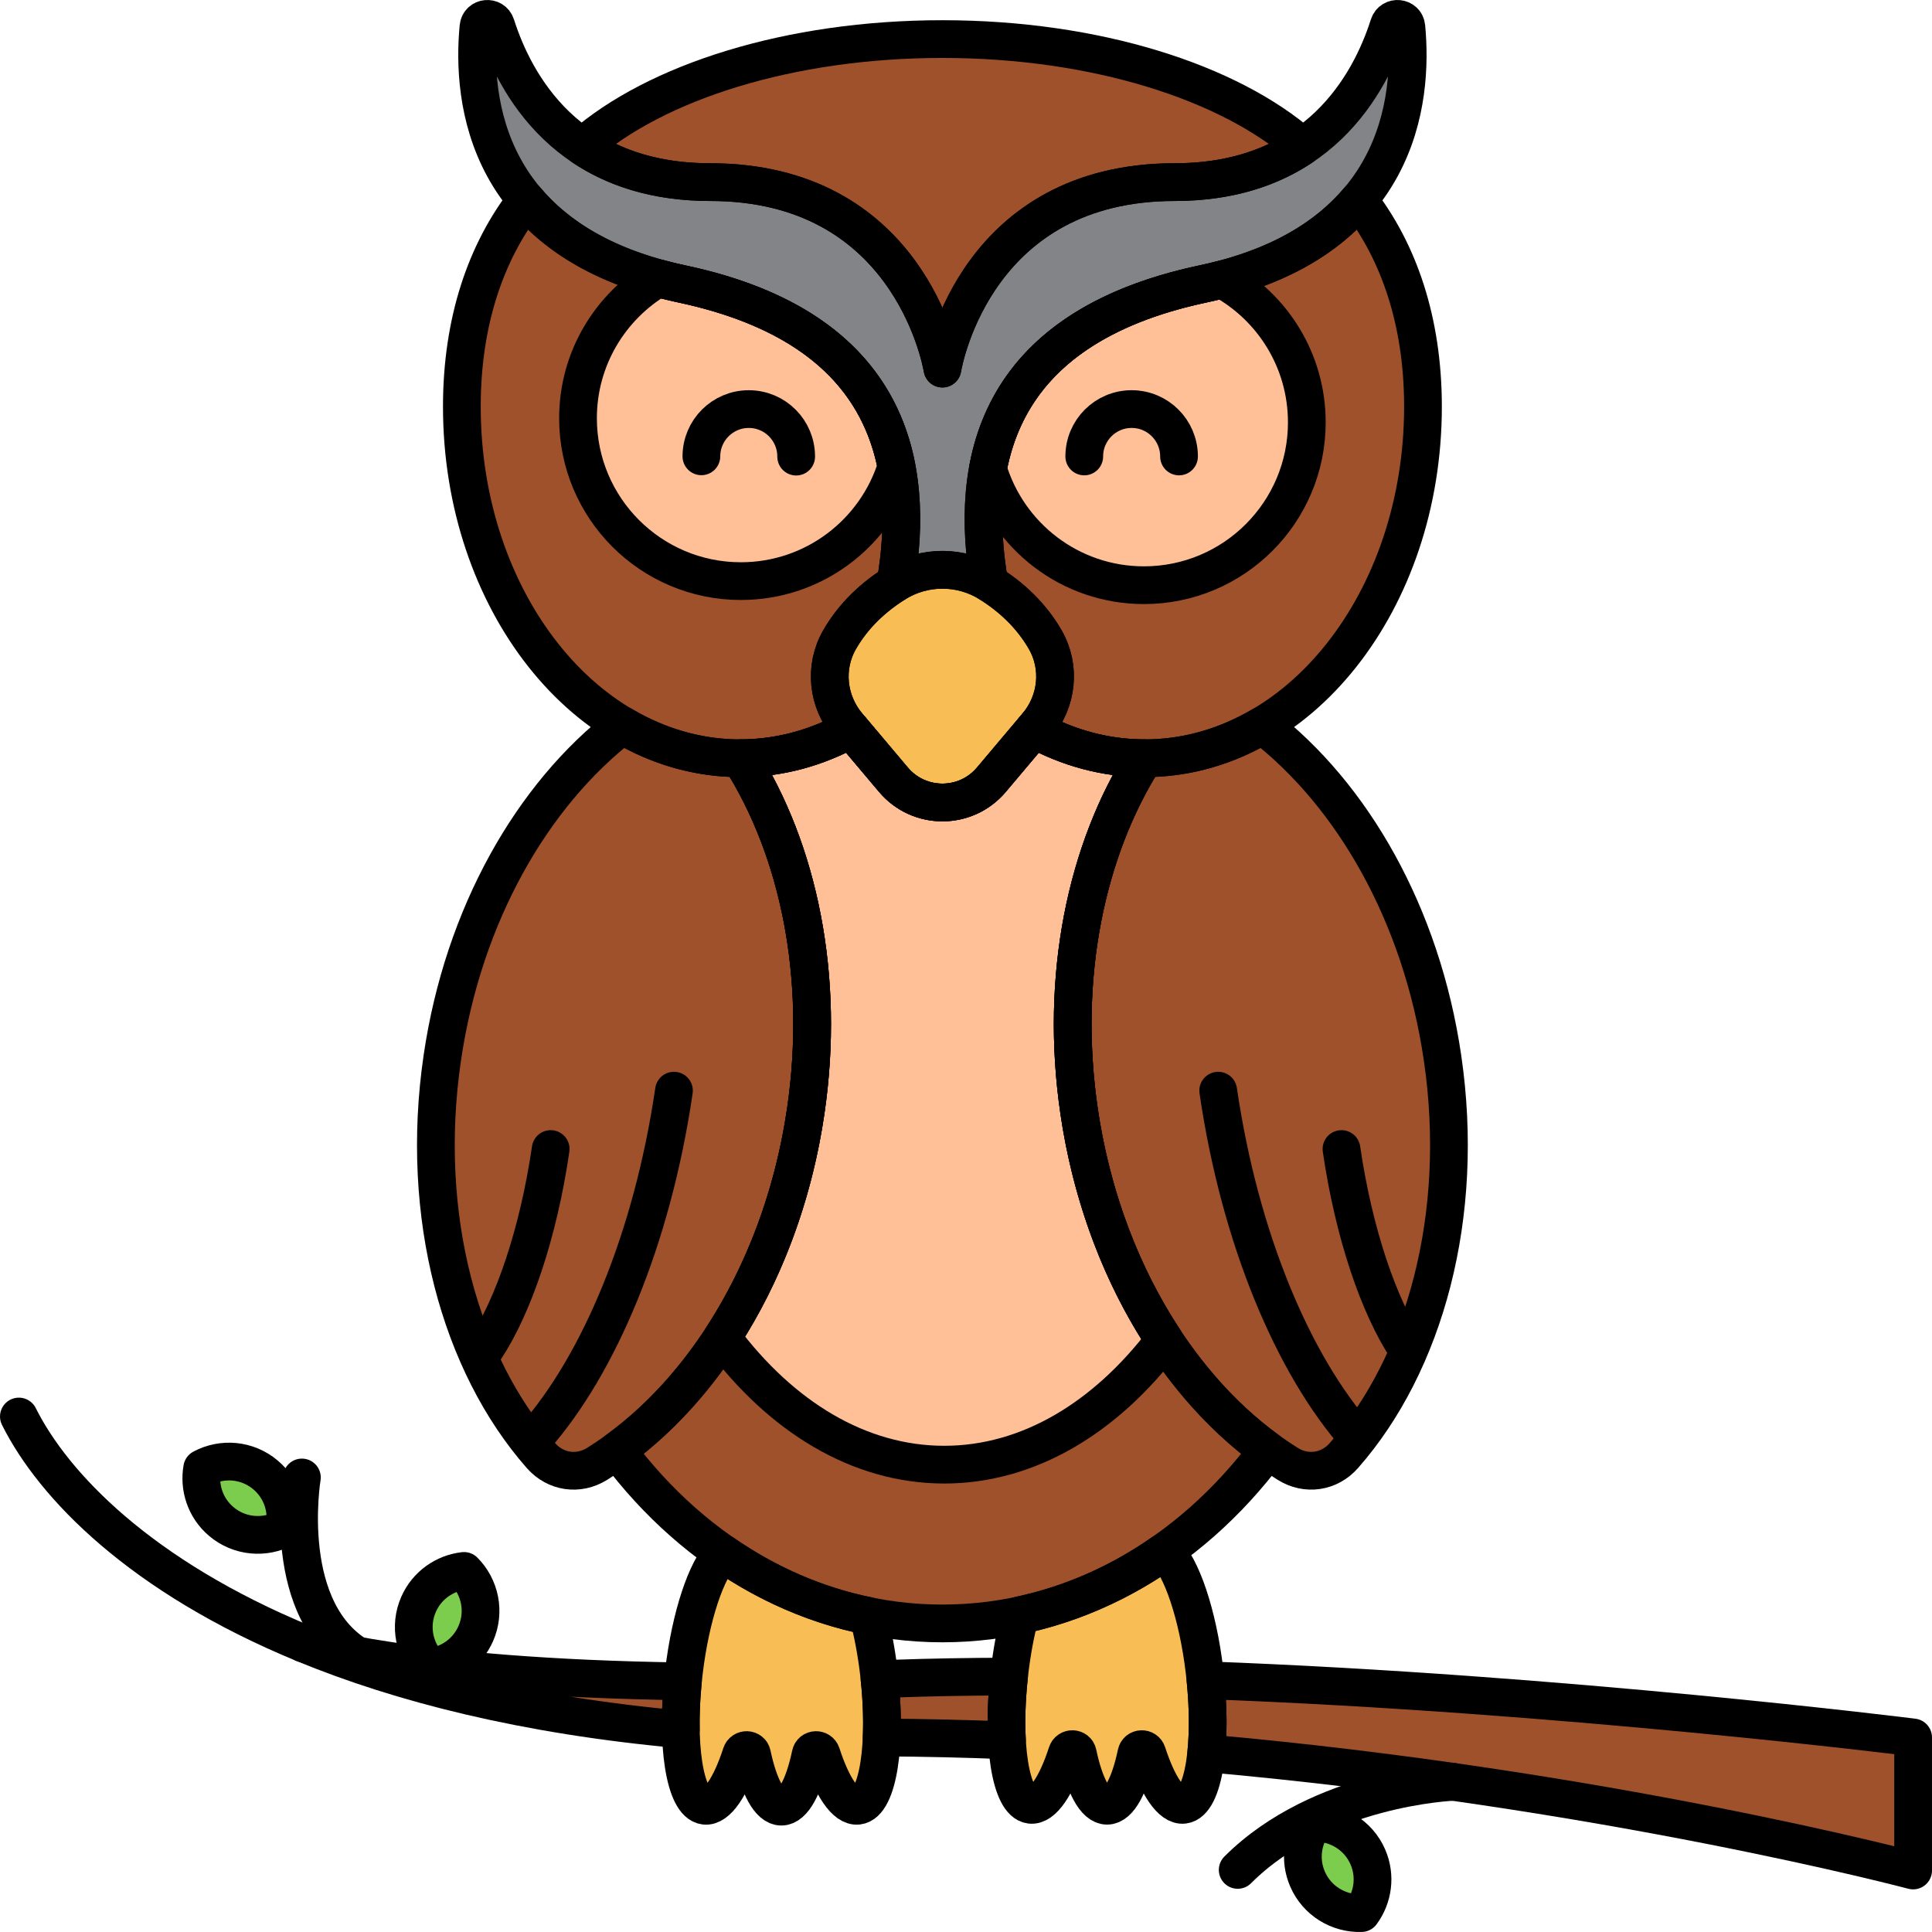 <svg xmlns="http://www.w3.org/2000/svg" xmlns:xlink="http://www.w3.org/1999/xlink" x="0px" y="0px" viewBox="0 0 256 256" style="enable-background:new 0 0 256 256;" xml:space="preserve"><style type="text/css">	.st0{fill:#F9BD55;}	.st1{fill:#F4DBCE;}	.st2{fill:#52565B;}	.st3{fill:#FD605B;}	.st4{fill:#F98080;}	.st5{fill:#F9E63A;}	.st6{fill:#039BE6;}	.st7{fill:none;stroke:#000000;stroke-width:5;stroke-linecap:round;stroke-linejoin:round;stroke-miterlimit:10;}	.st8{fill:#7D3D1A;}	.st9{fill:#EAA250;}	.st10{fill:#DD7F57;}	.st11{fill:#FFC097;}	.st12{fill:#F49667;}	.st13{fill:#F89422;}	.st14{fill:#E3E4E5;}	.st15{fill:#6E7175;}	.st16{fill:#46BAF9;}	.st17{fill:#D9F3FF;}	.st18{fill:#828487;}	.st19{fill:#A8AEB2;}	.st20{fill:#C9CDD1;}	.st21{fill:#8CD8F9;}	.st22{fill:#1AA7E5;}	.st23{fill:#ACE7FC;}	.st24{fill:#FFFFFF;}	.st25{fill:#9E512B;}	.st26{fill:#7ED5FC;}	.st27{fill:#7CCC4E;}	.st28{fill:#3AA03A;}	.st29{fill:#FCB1B1;}	.st30{fill:#F76E23;}	.st31{fill:#C16A44;}	.st32{fill:#B796EA;}</style><g id="Layer_1"></g><g id="Layer_2"></g><g id="Layer_3"></g><g id="Layer_4"></g><g id="Layer_5"></g><g id="Layer_6"></g><g id="Layer_7"></g><g id="Layer_8"></g><g id="Layer_9"></g><g id="Layer_10"></g><g id="Layer_11"></g><g id="Layer_12"></g><g id="Layer_13"></g><g id="Layer_14"></g><g id="Layer_15"></g><g id="Layer_16"></g><g id="Layer_17"></g><g id="Layer_18"></g><g id="Layer_19"></g><g id="Layer_20"></g><g id="Layer_21"></g><g id="Layer_22"></g><g id="Layer_23"></g><g id="Layer_24"></g><g id="Layer_25"></g><g id="Layer_26"></g><g id="Layer_27"></g><g id="Layer_28"></g><g id="Layer_29"></g><g id="Layer_30"></g><g id="Layer_31"></g><g id="Layer_32"></g><g id="Layer_33"></g><g id="Layer_34"></g><g id="Layer_35"></g><g id="Layer_36"></g><g id="Layer_37"></g><g id="Layer_38"></g><g id="Layer_39"></g><g id="Layer_40"></g><g id="Layer_41"></g><g id="Layer_42"></g><g id="Layer_43">	<g>		<path class="st27" d="M26.792,194.557c2.64-1.416,5.984-1.167,8.404,0.89c2.108,1.793,2.971,4.5,2.516,7.041   c-2.64,1.416-5.984,1.167-8.404-0.89C27.2,199.805,26.337,197.098,26.792,194.557z"></path>		<path class="st27" d="M61.485,208.155c2.113,2.123,2.835,5.398,1.557,8.306c-1.113,2.534-3.459,4.137-6.024,4.43   c-2.113-2.123-2.835-5.398-1.557-8.306C56.574,210.051,58.92,208.448,61.485,208.155z"></path>		<path class="st27" d="M174.111,241.55c2.994-0.101,5.883,1.602,7.142,4.518c1.097,2.541,0.672,5.351-0.86,7.428   c-2.994,0.101-5.883-1.602-7.142-4.518C172.154,246.437,172.578,243.627,174.111,241.55z"></path>		<path class="st25" d="M116.822,230.228c0.1-2.318,0.015-4.948-0.276-7.736c0.538-0.018,1.056-0.032,1.6-0.052   c5.042-0.183,10.251-0.272,15.556-0.284c-0.331,3.07-0.412,5.954-0.273,8.448C127.953,230.387,122.408,230.256,116.822,230.228z"></path>		<path class="st25" d="M159.735,222.64c47.377,1.743,93.763,7.579,93.763,7.579v17.632c0,0-40.936-10.871-93.672-15.541   C160.11,229.592,160.096,226.251,159.735,222.64z"></path>		<path class="st25" d="M40.238,217.776c0,0,13.968,4.504,50.252,5.012c-0.225,2.259-0.312,4.406-0.276,6.367   C69.55,227.282,53.099,223.08,40.238,217.776z"></path>		<path class="st25" d="M58.606,140.18c2.782-18.993,11.944-34.869,23.873-44.078c4.739,2.799,10.023,4.372,15.6,4.372   c0.007,0,0.014-0.001,0.021-0.001c7.712,12.123,11.275,28.933,8.665,46.761c-3.068,20.95-13.888,38.136-27.636,46.732   c-2.48,1.551-5.517,1.106-7.448-1.091C60.975,180.697,55.538,161.13,58.606,140.18z"></path>		<path class="st25" d="M151.67,100.473c5.577,0,10.861-1.572,15.601-4.372c11.929,9.21,21.091,25.086,23.873,44.078   c3.068,20.95-2.37,40.517-13.075,52.694c-1.931,2.197-4.968,2.642-7.448,1.091c-13.747-8.596-24.567-25.782-27.636-46.732   c-2.611-17.828,0.952-34.638,8.665-46.76C151.656,100.472,151.663,100.473,151.67,100.473z"></path>		<g>			<path class="st25" d="M106.764,147.233c2.611-17.828-0.953-34.638-8.665-46.761c5.206-0.004,10.148-1.395,14.636-3.86l5.65,6.703    c3.391,4.023,9.588,4.023,12.979,0l6.035-7.159l-0.391,0.464c4.489,2.465,9.435,3.849,14.642,3.853    c-7.712,12.123-11.275,28.933-8.665,46.76c2.868,19.585,12.513,35.877,24.989,44.94c-10.47,14.048-25.89,22.941-43.099,22.941    c-17.21,0-32.629-8.893-43.099-22.941C94.251,183.11,103.896,166.818,106.764,147.233z"></path>		</g>		<path class="st25" d="M94.105,24.131c-7.27,0-12.772-1.924-16.937-4.729c0.007-0.005,0.014-0.011,0.021-0.016   c9.701-8.509,27.423-14.208,47.686-14.208c20.263,0,37.986,5.699,47.687,14.209c0.007,0.005,0.013,0.01,0.02,0.015   c-4.166,2.806-9.667,4.729-16.937,4.729c-25.989,0-30.476,23.026-30.77,24.711C124.581,47.157,120.094,24.131,94.105,24.131z"></path>		<path class="st25" d="M137.398,96.156c2.712-3.217,3.195-7.743,1.111-11.38c-1.416-2.471-3.712-5.185-7.423-7.502   c-2.637-15.417,0.317-33.712,28.335-39.655c10.102-2.143,16.545-6.286,20.608-11.119c5.315,6.821,8.523,16.066,8.523,27.384   c0,25.73-16.513,46.589-36.883,46.589c-5.215,0-10.168-1.385-14.663-3.853L137.398,96.156z"></path>		<path class="st25" d="M69.72,26.5c4.063,4.832,10.507,8.976,20.609,11.119c28.016,5.943,30.972,24.238,28.336,39.654   c-3.712,2.317-6.008,5.032-7.424,7.503c-2.084,3.636-1.601,8.162,1.111,11.38l0.385,0.457c-4.494,2.468-9.443,3.861-14.657,3.861   c-20.37,0-36.882-20.858-36.882-46.589C61.196,42.566,64.405,33.321,69.72,26.5z"></path>		<path class="st18" d="M63.399,3.569c0.122-1.293,1.929-1.465,2.324-0.227c2.474,7.765,9.447,20.79,28.382,20.79   c25.989,0,30.476,23.026,30.77,24.711c0.294-1.684,4.781-24.711,30.77-24.711c18.935,0,25.908-13.025,28.382-20.79   c0.395-1.238,2.201-1.066,2.324,0.227c0.917,9.693-0.864,28.521-26.929,34.05c-28.017,5.943-30.973,24.238-28.336,39.654   c-0.017-0.011-0.035-0.022-0.052-0.033c-3.753-2.33-8.563-2.33-12.316,0l-0.052,0.033c2.637-15.417-0.32-33.712-28.336-39.654   C64.263,32.09,62.482,13.262,63.399,3.569z"></path>		<g>			<path class="st11" d="M98.1,100.472c5.206-0.004,10.148-1.395,14.636-3.86l5.65,6.703c3.391,4.023,9.588,4.023,12.979,0    l6.035-7.159l-0.391,0.464c4.489,2.465,9.435,3.849,14.642,3.853c-7.712,12.123-11.275,28.933-8.665,46.76    c1.688,11.524,5.734,21.892,11.311,30.334c-7.79,10.268-17.997,16.507-29.182,16.507c-11.307,0-21.617-6.371-29.438-16.839    c5.463-8.381,9.424-18.629,11.089-30.001C109.375,129.405,105.812,112.595,98.1,100.472z"></path>		</g>		<path class="st11" d="M159.421,37.619c0.864-0.183,1.696-0.383,2.508-0.595c6.692,3.665,11.231,10.77,11.231,18.938   c0,11.918-9.662,21.58-21.58,21.58c-9.772,0-18.016-6.499-20.673-15.407C132.893,51.442,140.344,41.665,159.421,37.619z"></path>		<path class="st11" d="M87.214,36.853c1.002,0.274,2.03,0.535,3.114,0.766c18.89,4.007,26.382,13.631,28.456,24.201   c-2.726,8.794-10.924,15.182-20.615,15.182c-11.918,0-21.58-9.662-21.58-21.58C76.589,47.508,80.862,40.609,87.214,36.853z"></path>		<path class="st0" d="M95.764,205.795c5.841,4.052,12.353,6.921,19.297,8.327c0.582,2.227,1.064,4.739,1.386,7.427   c1.135,9.467-0.104,17.4-2.767,17.719c-1.636,0.196-3.427-2.528-4.829-6.853c-0.235-0.725-1.278-0.687-1.435,0.059   c-0.885,4.197-2.293,6.917-3.882,6.917c-1.589,0-2.998-2.719-3.882-6.917c-0.157-0.746-1.2-0.784-1.435-0.059   c-1.402,4.324-3.194,7.049-4.829,6.853c-2.662-0.319-3.901-8.252-2.767-17.719C91.513,214.095,93.612,207.932,95.764,205.795z"></path>		<path class="st0" d="M135.162,214.014c6.907-1.469,13.383-4.373,19.183-8.463c2.193,2.023,4.352,8.285,5.262,15.875   c1.135,9.467-0.104,17.4-2.767,17.719c-1.636,0.196-3.427-2.528-4.829-6.853c-0.235-0.725-1.278-0.687-1.435,0.059   c-0.885,4.197-2.293,6.917-3.882,6.917c-1.589,0-2.998-2.719-3.882-6.917c-0.157-0.746-1.2-0.784-1.435-0.059   c-1.402,4.324-3.194,7.049-4.829,6.853c-2.662-0.319-3.901-8.252-2.767-17.719C134.101,218.744,134.583,216.238,135.162,214.014z"></path>		<path class="st0" d="M111.24,84.776c1.411-2.461,3.69-5.164,7.375-7.475c3.812-2.39,8.707-2.39,12.519,0   c3.685,2.311,5.965,5.014,7.375,7.475c2.084,3.636,1.601,8.162-1.111,11.38l-6.035,7.159c-3.391,4.023-9.588,4.023-12.979,0   l-6.035-7.159C109.639,92.938,109.156,88.412,111.24,84.776z"></path>		<path class="st7" d="M40.238,217.776c-21.624-8.918-33.156-20.921-37.736-30.081"></path>		<path class="st7" d="M116.822,230.228c0.1-2.318,0.015-4.948-0.276-7.736c0.538-0.018,1.056-0.032,1.6-0.052   c5.042-0.183,10.251-0.272,15.556-0.284c-0.331,3.07-0.412,5.954-0.273,8.448C127.953,230.387,122.408,230.256,116.822,230.228z"></path>		<path class="st7" d="M159.735,222.64c47.377,1.743,93.763,7.579,93.763,7.579v17.632c0,0-40.936-10.871-93.672-15.541   C160.11,229.592,160.096,226.251,159.735,222.64z"></path>		<path class="st7" d="M40.238,217.776c0,0,13.968,4.504,50.252,5.012c-0.225,2.259-0.312,4.406-0.276,6.367   C69.55,227.282,53.099,223.08,40.238,217.776z"></path>		<path class="st7" d="M192.574,236.105c0,0-17.573,0.668-28.573,11.668"></path>		<path class="st7" d="M40.002,195.773c0,0-3,18,8,24"></path>		<path class="st7" d="M26.792,194.557c2.64-1.416,5.984-1.167,8.404,0.89c2.108,1.793,2.971,4.5,2.516,7.041   c-2.64,1.416-5.984,1.167-8.404-0.89C27.2,199.805,26.337,197.098,26.792,194.557z"></path>		<path class="st7" d="M61.485,208.155c2.113,2.123,2.835,5.398,1.557,8.306c-1.113,2.534-3.459,4.137-6.024,4.43   c-2.113-2.123-2.835-5.398-1.557-8.306C56.574,210.051,58.92,208.448,61.485,208.155z"></path>		<path class="st7" d="M174.111,241.55c2.994-0.101,5.883,1.602,7.142,4.518c1.097,2.541,0.672,5.351-0.86,7.428   c-2.994,0.101-5.883-1.602-7.142-4.518C172.154,246.437,172.578,243.627,174.111,241.55z"></path>		<path class="st7" d="M58.606,140.18c2.782-18.993,11.944-34.869,23.873-44.078c4.739,2.799,10.023,4.372,15.6,4.372   c0.007,0,0.014-0.001,0.021-0.001c7.712,12.123,11.275,28.933,8.665,46.761c-3.068,20.95-13.888,38.136-27.636,46.732   c-2.48,1.551-5.517,1.106-7.448-1.091C60.975,180.697,55.538,161.13,58.606,140.18z"></path>		<path class="st7" d="M89.303,144.518c-2.876,19.638-9.958,36.35-18.483,45.984"></path>		<path class="st7" d="M72.969,152.251c-1.637,11.181-4.934,20.803-8.66,26.453"></path>		<path class="st7" d="M161.419,144.518c2.876,19.638,9.958,36.35,18.483,45.984"></path>		<path class="st7" d="M177.753,152.251c1.637,11.181,4.934,20.803,8.66,26.453"></path>		<path class="st7" d="M151.67,100.473c5.577,0,10.861-1.572,15.601-4.372c11.929,9.21,21.091,25.086,23.873,44.078   c3.068,20.95-2.37,40.517-13.075,52.694c-1.931,2.197-4.968,2.642-7.448,1.091c-13.747-8.596-24.567-25.782-27.636-46.732   c-2.611-17.828,0.952-34.638,8.665-46.76C151.656,100.472,151.663,100.473,151.67,100.473z"></path>		<g>			<path class="st7" d="M106.764,147.233c2.611-17.828-0.953-34.638-8.665-46.761c5.206-0.004,10.148-1.395,14.636-3.86l5.65,6.703    c3.391,4.023,9.588,4.023,12.979,0l6.035-7.159l-0.391,0.464c4.489,2.465,9.435,3.849,14.642,3.853    c-7.712,12.123-11.275,28.933-8.665,46.76c2.868,19.585,12.513,35.877,24.989,44.94c-10.47,14.048-25.89,22.941-43.099,22.941    c-17.21,0-32.629-8.893-43.099-22.941C94.251,183.11,103.896,166.818,106.764,147.233z"></path>		</g>		<path class="st7" d="M95.764,205.795c5.841,4.052,12.353,6.921,19.297,8.327c0.582,2.227,1.064,4.739,1.386,7.427   c1.135,9.467-0.104,17.4-2.767,17.719c-1.636,0.196-3.427-2.528-4.829-6.853c-0.235-0.725-1.278-0.687-1.435,0.059   c-0.885,4.197-2.293,6.917-3.882,6.917c-1.589,0-2.998-2.719-3.882-6.917c-0.157-0.746-1.2-0.784-1.435-0.059   c-1.402,4.324-3.194,7.049-4.829,6.853c-2.662-0.319-3.901-8.252-2.767-17.719C91.513,214.095,93.612,207.932,95.764,205.795z"></path>		<path class="st7" d="M135.162,214.014c6.907-1.469,13.383-4.373,19.183-8.463c2.193,2.023,4.352,8.285,5.262,15.875   c1.135,9.467-0.104,17.4-2.767,17.719c-1.636,0.196-3.427-2.528-4.829-6.853c-0.235-0.725-1.278-0.687-1.435,0.059   c-0.885,4.197-2.293,6.917-3.882,6.917c-1.589,0-2.998-2.719-3.882-6.917c-0.157-0.746-1.2-0.784-1.435-0.059   c-1.402,4.324-3.194,7.049-4.829,6.853c-2.662-0.319-3.901-8.252-2.767-17.719C134.101,218.744,134.583,216.238,135.162,214.014z"></path>		<path class="st7" d="M94.105,24.131c-7.27,0-12.772-1.924-16.937-4.729c0.007-0.005,0.014-0.011,0.021-0.016   c9.701-8.509,27.423-14.208,47.686-14.208c20.263,0,37.986,5.699,47.687,14.209c0.007,0.005,0.013,0.01,0.02,0.015   c-4.166,2.806-9.667,4.729-16.937,4.729c-25.989,0-30.476,23.026-30.77,24.711C124.581,47.157,120.094,24.131,94.105,24.131z"></path>		<path class="st7" d="M137.398,96.156c2.712-3.217,3.195-7.743,1.111-11.38c-1.416-2.471-3.712-5.185-7.423-7.502   c-2.637-15.417,0.317-33.712,28.335-39.655c10.102-2.143,16.545-6.286,20.608-11.119c5.315,6.821,8.523,16.066,8.523,27.384   c0,25.73-16.513,46.589-36.883,46.589c-5.215,0-10.168-1.385-14.663-3.853L137.398,96.156z"></path>		<path class="st7" d="M69.72,26.5c4.063,4.832,10.507,8.976,20.609,11.119c28.016,5.943,30.972,24.238,28.336,39.654   c-3.712,2.317-6.008,5.032-7.424,7.503c-2.084,3.636-1.601,8.162,1.111,11.38l0.385,0.457c-4.494,2.468-9.443,3.861-14.657,3.861   c-20.37,0-36.882-20.858-36.882-46.589C61.196,42.566,64.405,33.321,69.72,26.5z"></path>		<path class="st7" d="M111.24,84.776c1.411-2.461,3.69-5.164,7.375-7.475c3.812-2.39,8.707-2.39,12.519,0   c3.685,2.311,5.965,5.014,7.375,7.475c2.084,3.636,1.601,8.162-1.111,11.38l-6.035,7.159c-3.391,4.023-9.588,4.023-12.979,0   l-6.035-7.159C109.639,92.938,109.156,88.412,111.24,84.776z"></path>		<path class="st7" d="M159.421,37.619c0.864-0.183,1.696-0.383,2.508-0.595c6.692,3.665,11.231,10.77,11.231,18.938   c0,11.918-9.662,21.58-21.58,21.58c-9.772,0-18.016-6.499-20.673-15.407C132.893,51.442,140.344,41.665,159.421,37.619z"></path>		<path class="st7" d="M87.214,36.853c1.002,0.274,2.03,0.535,3.114,0.766c18.89,4.007,26.382,13.631,28.456,24.201   c-2.726,8.794-10.924,15.182-20.615,15.182c-11.918,0-21.58-9.662-21.58-21.58C76.589,47.508,80.862,40.609,87.214,36.853z"></path>		<path class="st7" d="M105.496,60.505c0.011-3.468-2.791-6.288-6.259-6.299c-3.468-0.011-6.288,2.791-6.299,6.259"></path>		<path class="st7" d="M156.228,60.484c0-3.468-2.811-6.279-6.279-6.279c-3.468,0-6.279,2.811-6.279,6.279"></path>		<path class="st7" d="M63.399,3.569c0.122-1.293,1.929-1.465,2.324-0.227c2.474,7.765,9.447,20.79,28.382,20.79   c25.989,0,30.476,23.026,30.77,24.711c0.294-1.684,4.781-24.711,30.77-24.711c18.935,0,25.908-13.025,28.382-20.79   c0.395-1.238,2.201-1.066,2.324,0.227c0.917,9.693-0.864,28.521-26.929,34.05c-28.017,5.943-30.973,24.238-28.336,39.654   c-0.017-0.011-0.035-0.022-0.052-0.033c-3.753-2.33-8.563-2.33-12.316,0l-0.052,0.033c2.637-15.417-0.32-33.712-28.336-39.654   C64.263,32.09,62.482,13.262,63.399,3.569z"></path>		<g>			<path class="st7" d="M98.1,100.472c5.206-0.004,10.148-1.395,14.636-3.86l5.65,6.703c3.391,4.023,9.588,4.023,12.979,0    l6.035-7.159l-0.391,0.464c4.489,2.465,9.435,3.849,14.642,3.853c-7.712,12.123-11.275,28.933-8.665,46.76    c1.688,11.524,5.734,21.892,11.311,30.334c-7.79,10.268-17.997,16.507-29.182,16.507c-11.307,0-21.617-6.371-29.438-16.839    c5.463-8.381,9.424-18.629,11.089-30.001C109.375,129.405,105.812,112.595,98.1,100.472z"></path>		</g>	</g></g><g id="Layer_44"></g><g id="Layer_45"></g><g id="Layer_46"></g><g id="Layer_47"></g><g id="Layer_48"></g><g id="Layer_49"></g><g id="Layer_50"></g><g id="Layer_51"></g><g id="Layer_52"></g><g id="Layer_53"></g><g id="Layer_54"></g><g id="Layer_55"></g><g id="Layer_56"></g><g id="Layer_57"></g><g id="Layer_58"></g><g id="Layer_59"></g><g id="Layer_60"></g><g id="Layer_61"></g><g id="Layer_62"></g><g id="Layer_63"></g><g id="Layer_64"></g><g id="Layer_65"></g><g id="Layer_66"></g><g id="Layer_67"></g><g id="Layer_68"></g><g id="Layer_69"></g><g id="Layer_70"></g><g id="Layer_71"></g><g id="Layer_72"></g><g id="Layer_73"></g><g id="Layer_74"></g><g id="Layer_75"></g><g id="Layer_76"></g><g id="Layer_77"></g><g id="Layer_78"></g><g id="Layer_79"></g><g id="Layer_80"></g><g id="Layer_81"></g><g id="Layer_82"></g><g id="Layer_83"></g><g id="Layer_84"></g><g id="Layer_85"></g><g id="Layer_86"></g><g id="Layer_87"></g><g id="Layer_88"></g><g id="Layer_89"></g><g id="Layer_90"></g><g id="Layer_91"></g><g id="Layer_92"></g><g id="Layer_93"></g><g id="Layer_94"></g><g id="Layer_95"></g><g id="Layer_96"></g><g id="Layer_97"></g><g id="Layer_98"></g><g id="Layer_99"></g><g id="Layer_100"></g></svg>